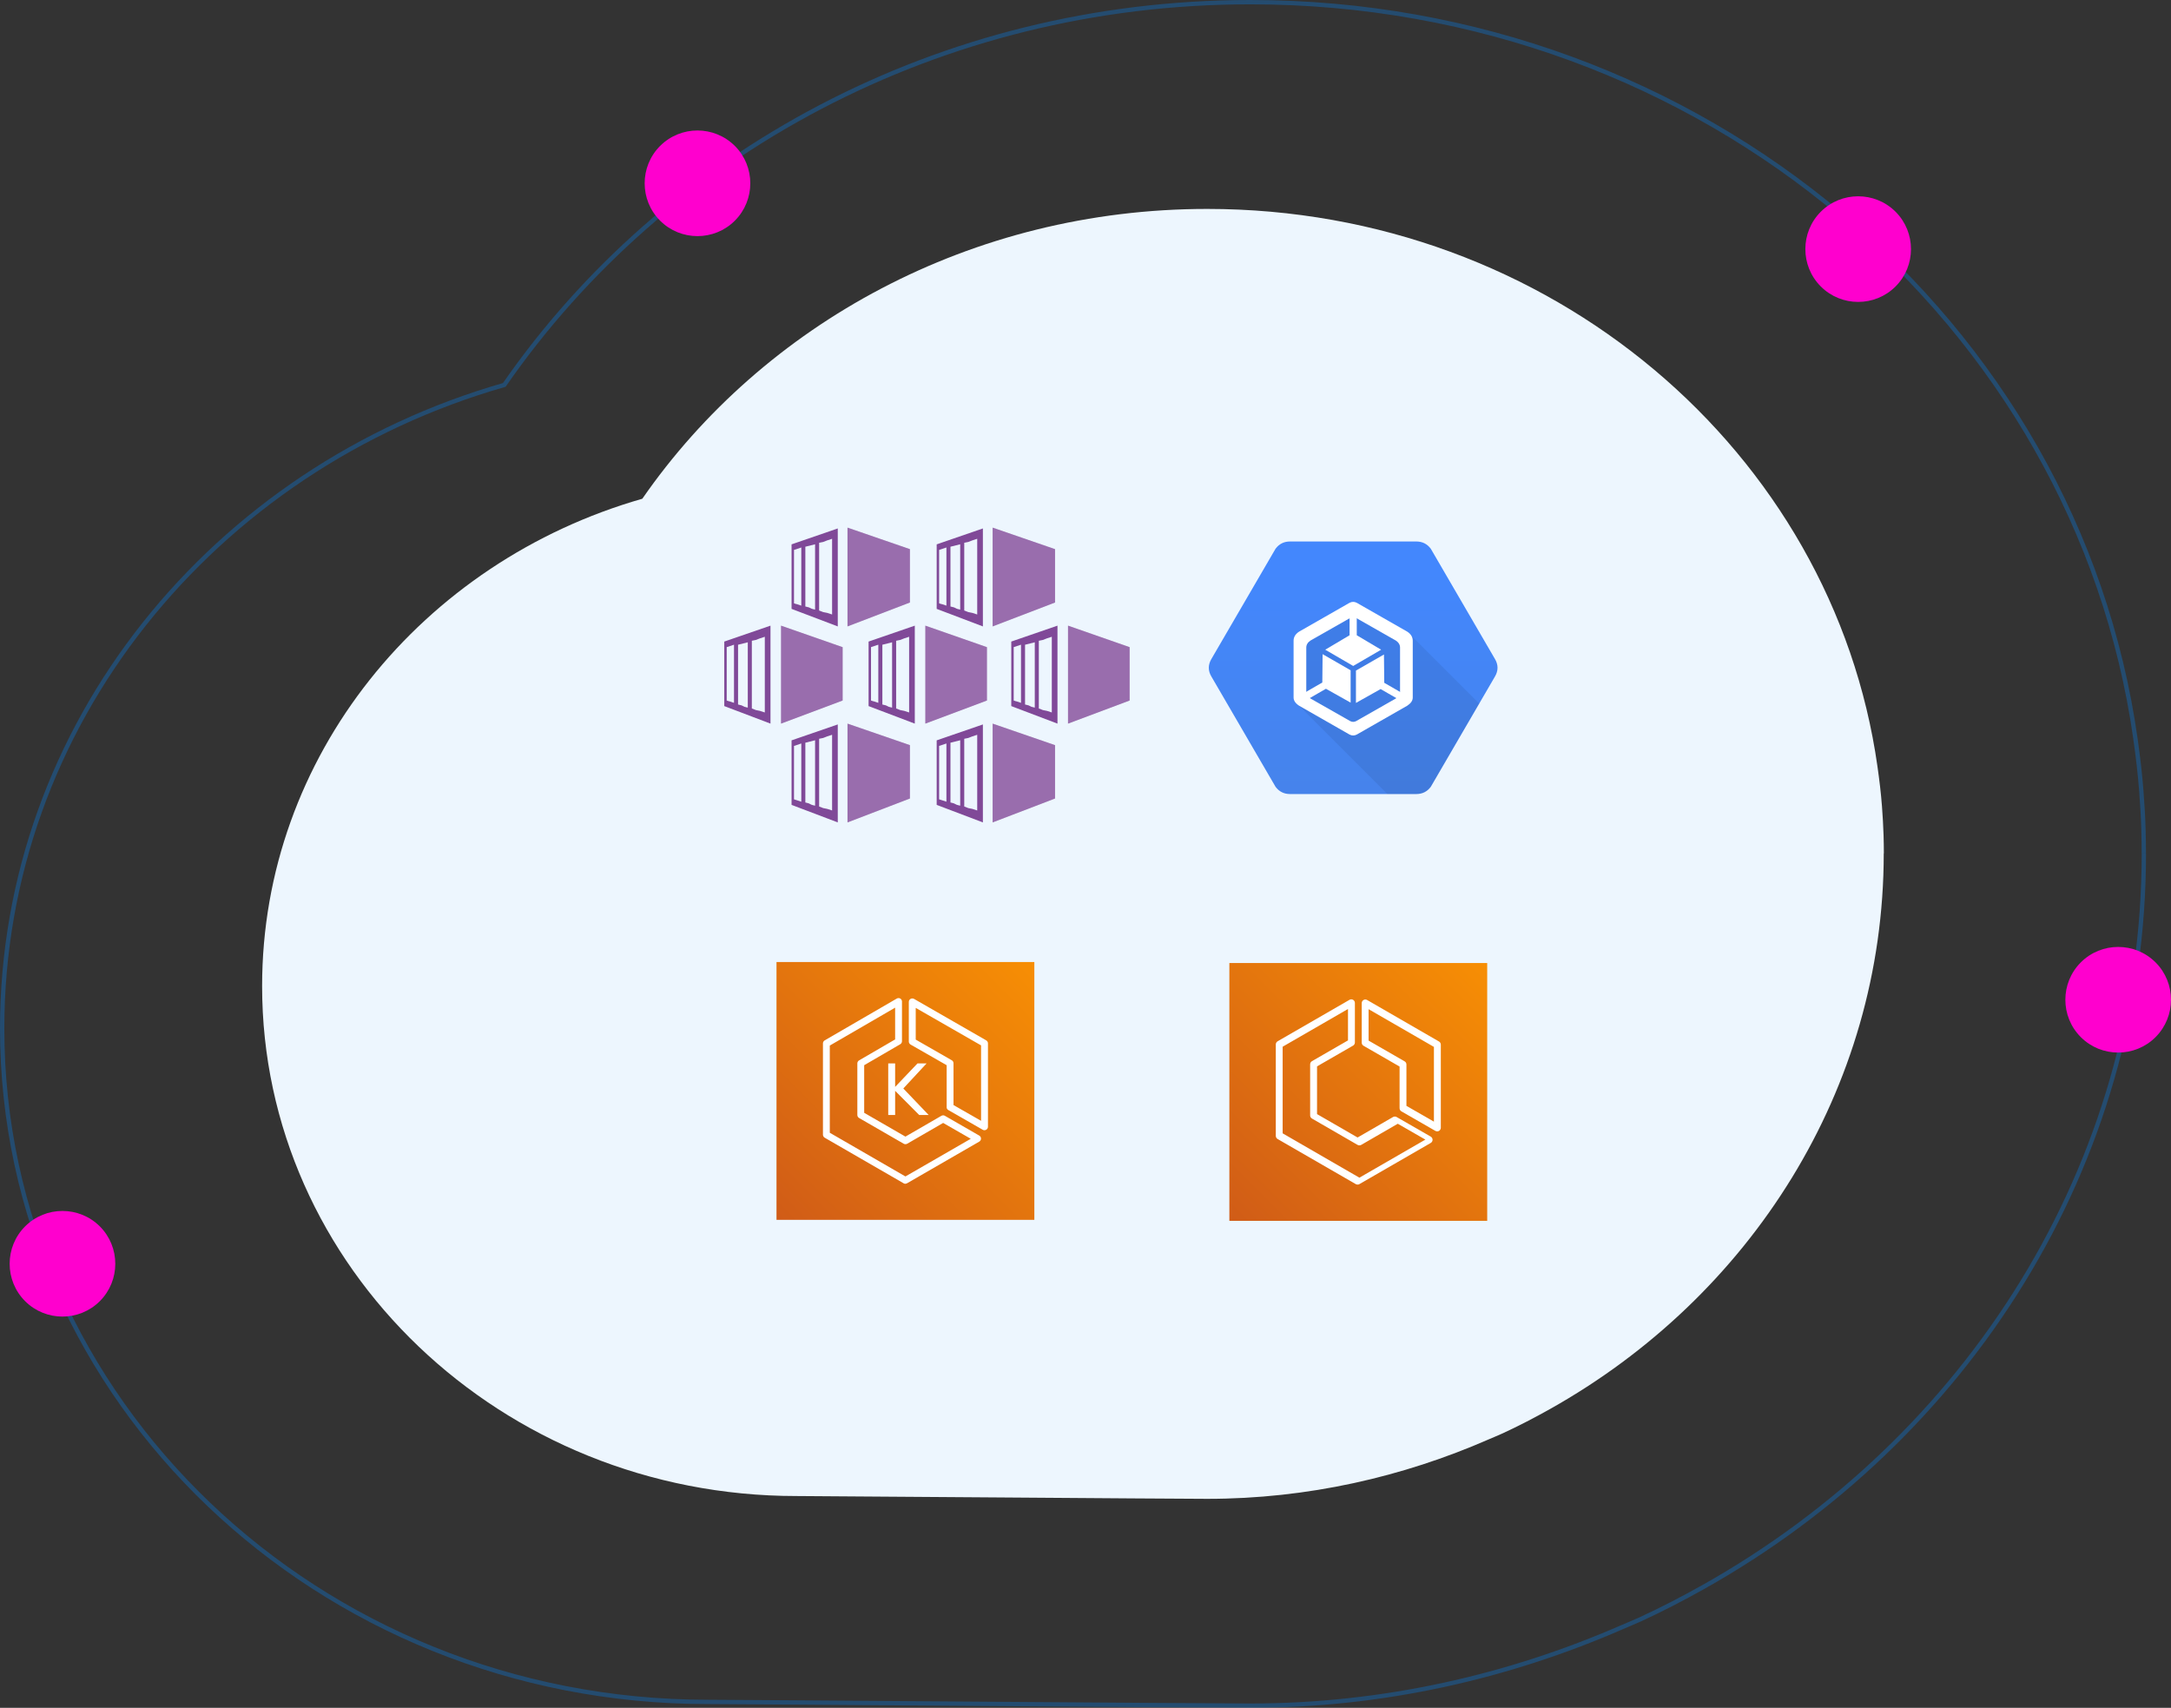 <?xml version="1.0" encoding="UTF-8"?><svg id="Layer_1" xmlns="http://www.w3.org/2000/svg" xmlns:xlink="http://www.w3.org/1999/xlink" viewBox="0 0 371.15 291.99"><rect x="0" y="0" width="371.15" height="291.99" fill="#333333" stroke="none"/><defs><style>.cls-1{fill:url(#OrangeGradient);}.cls-2{fill:none;stroke:#0086ff;stroke-miterlimit:10;stroke-width:.74px;}.cls-3{fill:url(#linear-gradient);}.cls-4{fill:#804998;}.cls-4,.cls-5{fill-rule:evenodd;}.cls-6{fill:#ff00ce;}.cls-5{isolation:isolate;opacity:.2;}.cls-5,.cls-7{fill:#fff;}.cls-8{fill:url(#OrangeGradient-2);}.cls-9{fill:#edf6fe;}.cls-10{opacity:.3;}.cls-11{opacity:.07;}</style><symbol id="nlZzhrsMJJk2iYv_ha8mMQ.sym" viewBox="0 0 110 80"><g id="j4rmrkxifl"><g id="j4rmrkptef"><path class="cls-4" d="M50.38,59.68l-16.94-6.49v26.81l16.94-5.84v-14.49Z"/></g><g id="j4rmrkqfeg"><path class="cls-4" d="M18.26,75.46v-17.51l12.54-4.76v26.59l-12.54-4.32ZM19.58,59.24l-.66.22v14.49l.66.22.66.22.66.22v-15.78l-.66.22-.66.22ZM22.88,58.38l-.88.22v16.22l.88.22.88.22.88.22v-17.73l-.88.22-.88.43ZM26.84,57.08l-1.1.43v18.38l1.1.22,1.1.43,1.32.43v-20.54l-1.32.43-1.1.22Z"/></g><g id="j4rmrkr6eh"><path class="cls-4" d="M89.76,59.68l-16.94-6.49v26.81l16.94-5.84v-14.49Z"/></g><g id="j4rmrkrnei"><path class="cls-4" d="M57.64,75.46v-17.51l12.54-4.76v26.59l-12.54-4.32ZM58.96,59.24l-.66.22v14.49l.66.22.66.22.66.22v-15.78l-.66.22-.66.22ZM62.26,58.38l-.88.22v16.22l.88.22.88.22.88.22v-17.73l-.88.22-.88.43ZM66.22,57.08l-1.1.43v18.38l1.1.22,1.1.43,1.32.43v-20.54l-1.32.43-1.1.22Z"/></g><g id="j4rmrkrvej"><path class="cls-4" d="M50.38,6.49L33.44,0v26.81l16.94-5.84V6.49Z"/></g><g id="j4rmrks6ek"><path class="cls-4" d="M18.26,22.27V4.76L30.8,0v26.59l-12.54-4.32ZM19.58,6.05l-.66.22v14.49l.66.22.66.22.66.22V5.62l-.66.22-.66.22ZM22.88,5.19l-.88.22v16.22l.88.22.88.22.88.22V4.54l-.88.22-.88.43ZM26.84,3.89l-1.1.43v18.38l1.1.22,1.1.43,1.32.43V3.24l-1.32.43-1.1.22Z"/></g><g id="j4rmrkseel"><path class="cls-4" d="M89.76,6.49L72.82,0v26.81l16.94-5.84V6.49Z"/></g><g id="j4rmrkspem"><path class="cls-4" d="M57.64,22.27V4.76l12.54-4.76v26.59l-12.54-4.32ZM58.96,6.05l-.66.22v14.49l.66.22.66.22.66.22V5.62l-.66.22-.66.22ZM62.26,5.19l-.88.22v16.22l.88.22.88.22.88.22V4.54l-.88.22-.88.43ZM66.22,3.89l-1.1.43v18.38l1.1.22,1.1.43,1.32.43V3.24l-1.32.43-1.1.22Z"/></g><g id="j4rmrkt5en"><path class="cls-4" d="M71.28,33.08l-16.72-6.27v26.59l16.72-5.84v-14.49Z"/></g><g id="j4rmrktheo"><path class="cls-4" d="M39.16,49.08v-17.51l12.54-4.76v26.59l-12.54-4.32ZM40.48,32.86l-.66.22v14.49l.66.22.66.22.66.22v-15.78l-.66.22-.66.22ZM43.78,31.78l-.88.22v16.22l.88.22.88.22.88.22v-17.73l-.88.22-.88.43ZM47.74,30.49l-1.1.43v18.38l1.1.22,1.1.43,1.32.43v-20.54l-1.32.43-1.1.22Z"/></g><g id="j4rmrktrep"><path class="cls-4" d="M32.12,33.08l-16.72-6.27v26.59l16.72-5.84v-14.49Z"/></g><g id="j4rmrku6eq"><path class="cls-4" d="M0,49.08v-17.51l12.54-4.76v26.59L0,49.08ZM1.32,32.86l-.66.22v14.49l.66.22.66.22.66.22v-15.78l-.66.22-.66.22ZM4.62,31.78l-.88.22v16.22l.88.22.88.22.88.22v-17.73l-.88.22-.88.43ZM8.58,30.49l-1.1.43v18.38l1.1.22,1.1.43,1.32.43v-20.54l-1.32.43-1.1.22Z"/></g><g id="j4rmrkuder"><path class="cls-4" d="M110,33.08l-16.72-6.27v26.59l16.72-5.84v-14.49Z"/></g><g id="j4rmrkukes"><path class="cls-5" d="M50.38,59.68l-16.94-6.49v26.81l16.94-5.84v-14.49Z"/></g><g id="j4rmrkutet"><path class="cls-5" d="M89.76,59.68l-16.94-6.49v26.81l16.94-5.84v-14.49Z"/></g><g id="j4rmrkv0eu"><path class="cls-5" d="M50.38,6.49L33.44,0v26.81l16.94-5.84V6.49Z"/></g><g id="j4rmrkv6ev"><path class="cls-5" d="M89.76,6.49L72.82,0v26.81l16.94-5.84V6.49Z"/></g><g id="j4rmrkvfew"><path class="cls-5" d="M71.28,33.08l-16.72-6.27v26.59l16.72-5.84v-14.49Z"/></g><g id="j4rmrkvmex"><path class="cls-5" d="M32.12,33.08l-16.72-6.27v26.59l16.72-5.84v-14.49Z"/></g><g id="j4rmrkvsey"><path class="cls-5" d="M110,33.08l-16.72-6.27v26.59l16.72-5.84v-14.49Z"/></g><g id="j4rmrkw4ez"><path class="cls-4" d="M77.88,49.08v-17.51l12.54-4.76v26.59l-12.54-4.32ZM79.2,32.86l-.66.22v14.49l.66.22.66.22.66.22v-15.78l-.66.22-.66.22ZM82.5,31.78l-.88.22v16.22l.88.22.88.22.88.22v-17.73l-.88.22-.88.43ZM86.46,30.49l-1.1.43v18.38l1.1.22,1.1.43,1.32.43v-20.54l-1.32.43-1.1.22Z"/></g></g></symbol><linearGradient id="linear-gradient" x1="-493.61" y1="3369.92" x2="-493.61" y2="3369.76" gradientTransform="translate(146486.15 873776.62) scale(296.3 -259.26)" gradientUnits="userSpaceOnUse"><stop offset="0" stop-color="#4387fd"/><stop offset="1" stop-color="#4683ea"/></linearGradient><linearGradient id="OrangeGradient" x1="2126.21" y1="4936.13" x2="2126.21" y2="5024.29" gradientTransform="translate(-1785.87 5211.69) rotate(-135)" gradientUnits="userSpaceOnUse"><stop offset="0" stop-color="#c8511b"/><stop offset="1" stop-color="#f90"/></linearGradient><linearGradient id="OrangeGradient-2" x1="2944.46" y1="2912.89" x2="3006.8" y2="2975.23" gradientTransform="translate(-2789.27 3162.15) rotate(-90)" xlink:href="#OrangeGradient"/></defs><g class="cls-10"><path class="cls-2" d="M366.5,145.89c0-1.37-.02-2.73-.06-4.09-.06-2.19-.2-4.35-.36-6.51-.23-3.03-.59-6.02-1.01-9h0C355.01,55.19,291.13.37,213.75.37c-53.3,0-100.22,26.02-127.54,65.44C36.55,80.04.37,123.91.37,175.85c0,63.47,54.01,115.13,120.63,115.13,4.39,0,85.8.64,92.76.64,22.69,0,44.19-4.97,63.55-13.42,1.05-.46,2.12-.88,3.16-1.36,3.68-1.7,7.26-3.56,10.77-5.53h0c45.04-25.31,75.27-71.99,75.27-125.41"/></g><path class="cls-6" d="M368.51,164.54c-3.53-3.52-9.26-3.52-12.78,0-3.52,3.52-3.52,9.26,0,12.78,3.52,3.52,9.26,3.52,12.78,0,3.52-3.52,3.52-9.26,0-12.78Z"/><path class="cls-6" d="M125.63,24.95c-3.53-3.52-9.26-3.52-12.78,0s-3.52,9.26,0,12.78c3.52,3.52,9.26,3.52,12.78,0,3.52-3.52,3.52-9.26,0-12.78Z"/><path class="cls-6" d="M17.07,209.68c-3.53-3.52-9.26-3.52-12.78,0s-3.52,9.26,0,12.78,9.26,3.52,12.78,0c3.52-3.52,3.52-9.26,0-12.78Z"/><path class="cls-6" d="M324.06,36.2c-3.53-3.52-9.26-3.52-12.78,0-3.52,3.52-3.52,9.26,0,12.78,3.52,3.52,9.26,3.52,12.78,0,3.52-3.52,3.52-9.26,0-12.78Z"/><path class="cls-9" d="M322.06,145.91c0-1.04-.02-2.07-.05-3.1-.05-1.65-.15-3.3-.27-4.93-.17-2.29-.45-4.56-.77-6.81h0c-7.61-53.83-55.99-95.35-114.58-95.35-40.36,0-75.89,19.7-96.58,49.55-37.6,10.77-65,44-65,83.33,0,48.06,40.9,87.18,91.34,87.18,3.33,0,64.97.48,70.24.48,17.18,0,33.46-3.76,48.12-10.17.8-.35,1.61-.67,2.39-1.03,2.79-1.29,5.5-2.7,8.15-4.19h0c34.1-19.16,56.99-54.51,56.99-94.97"/><g id="j4nrwlg1kb"><g id="j4nrwlg1kc"><path class="cls-3" d="M255.55,115.71c.62-1.03.62-2.06,0-3.08l-10.95-18.82c-.62-.82-1.44-1.23-2.47-1.23h-21.59c-1.03,0-1.85.41-2.47,1.23l-10.95,18.82c-.62,1.03-.62,2.06,0,3.08l10.95,18.82c.62.82,1.44,1.23,2.47,1.23h21.59c1.03,0,1.85-.41,2.47-1.23l10.95-18.82Z"/></g><g id="j4nrwlg2kd"><path class="cls-11" d="M242.13,135.76h-4.94l-15.42-15.42v-11.57l9.56-3.86,9.87,3.7,11.68,11.68-8.28,14.23c-.62.82-1.44,1.23-2.47,1.23Z"/></g><g id="j4nrwlg2kf"><path class="cls-7" d="M236.11,111.08l-4.16-2.47v-3.7h-1.23v3.7l-4.16,2.47,4.78,2.78,4.78-2.78Z"/></g><g id="j4nrwlg2kg"><path class="cls-7" d="M226.11,111.85l-.05,4.84-3.21,1.85.62,1.07,3.21-1.85,4.22,2.37v-5.53s-4.78-2.75-4.78-2.75Z"/></g><g id="j4nrwlg2kh"><path class="cls-7" d="M231.81,120.18l4.22-2.37,3.21,1.85.62-1.07-3.21-1.85-.05-4.84-4.79,2.75v5.53Z"/></g></g><path class="cls-7" d="M240.59,108l-8.64-4.94c-.41-.21-.82-.21-1.23,0l-8.64,4.94c-.62.41-.93.93-.93,1.54v9.72c0,.51.31.98.93,1.39l8.64,4.94c.41.21.82.21,1.23,0l8.64-4.94c.62-.41.93-.87.93-1.39v-9.72c0-.62-.31-1.13-.93-1.54ZM239.35,118.34c0,.4-.24.77-.73,1.09l-6.8,3.87c-.32.16-.65.16-.97,0l-6.8-3.87c-.49-.32-.73-.68-.73-1.09v-7.62c0-.48.24-.89.73-1.21l6.8-3.87c.32-.16.65-.16.97,0l6.8,3.87c.49.32.73.73.73,1.21v7.62Z"/><use width="110" height="80" transform="translate(123.82 140.61) scale(.63 -.63)" xlink:href="#nlZzhrsMJJk2iYv_ha8mMQ.sym"/><rect id="Orange_Gradient" class="cls-1" x="210.17" y="164.65" width="44.08" height="44.08"/><g id="Icon_Test"><path class="cls-7" d="M232.09,202.53c-.11,0-.21-.03-.31-.08l-13.36-7.71c-.19-.11-.31-.31-.31-.54v-15.63c0-.22.12-.43.31-.54l12.29-7.09c.19-.11.42-.11.61,0,.19.11.31.31.31.53v6.76c0,.22-.12.43-.31.54l-6.16,3.55v8.16l6.93,4,6.06-3.5c.19-.11.43-.11.62,0l5.83,3.35c.19.11.31.32.31.54s-.12.43-.31.54l-12.2,7.04c-.1.06-.2.08-.31.08ZM219.28,193.77l13.12,7.58,11.28-6.51-4.72-2.71-6.24,3.61c-.2.11-.44.11-.64,0l-7.79-4.5c-.19-.11-.31-.31-.31-.54v-8.73c0-.22.12-.43.31-.54l6.16-3.55v-5.37l-11.17,6.45v14.81Z"/><path class="cls-7" d="M245.7,193.43c-.11,0-.21-.03-.31-.08l-5.81-3.34c-.19-.11-.31-.31-.31-.54v-7.12l-6.16-3.55c-.19-.11-.31-.31-.31-.54v-6.76c0-.22.12-.42.31-.53.19-.11.42-.11.61,0l12.29,7.1c.19.11.31.31.31.54v14.2c0,.22-.12.43-.31.54-.1.06-.2.08-.31.08ZM240.44,189.07l4.7,2.7v-12.78l-11.17-6.45v5.37l6.16,3.55c.19.11.31.31.31.54v7.07Z"/></g><rect id="Orange_Gradient-2" class="cls-8" x="132.75" y="164.48" width="44.08" height="44.08"/><g id="Icon_Test-2"><path class="cls-7" d="M154.79,202.4c-.1,0-.2-.03-.29-.08l-13.52-7.81c-.18-.11-.29-.3-.29-.51v-15.61c0-.21.11-.4.29-.51l12.34-7.16c.18-.1.41-.1.59,0,.18.11.29.3.29.51v6.79c0,.21-.11.4-.29.51l-6.17,3.59v8.14l7.05,4.07,6.15-3.56c.18-.1.41-.11.59,0l5.89,3.39c.18.11.29.3.29.51s-.11.4-.29.51l-12.34,7.12c-.09.05-.19.08-.29.08ZM141.86,193.67l12.93,7.47,11.17-6.44-4.72-2.71-6.15,3.56c-.18.1-.41.1-.59,0l-7.64-4.41c-.18-.11-.29-.3-.29-.51v-8.82c0-.21.11-.4.29-.51l6.17-3.59v-5.43l-11.17,6.48v14.93Z"/><path class="cls-7" d="M168.3,193.24c-.1,0-.2-.03-.29-.08l-5.9-3.38c-.18-.11-.3-.3-.27-.51v-7.15l-6.17-3.53c-.18-.11-.3-.3-.3-.51v-6.79c0-.21.11-.4.3-.51.18-.1.41-.1.59,0l12.34,7.09c.18.11.3.3.3.51v14.26c0,.21-.11.4-.29.51-.09.05-.19.08-.3.08ZM163.02,188.94l4.7,2.69v-12.9l-11.17-6.41v5.42l6.17,3.54c.18.1.29.3.29.51v7.15Z"/><path class="cls-7" d="M151.85,190.63v-8.82h1.18v4.02l3.83-4.02h1.55l-3.98,4.29,4.33,4.53h-1.62l-4.11-4.13v4.13h-1.18Z"/></g></svg>
